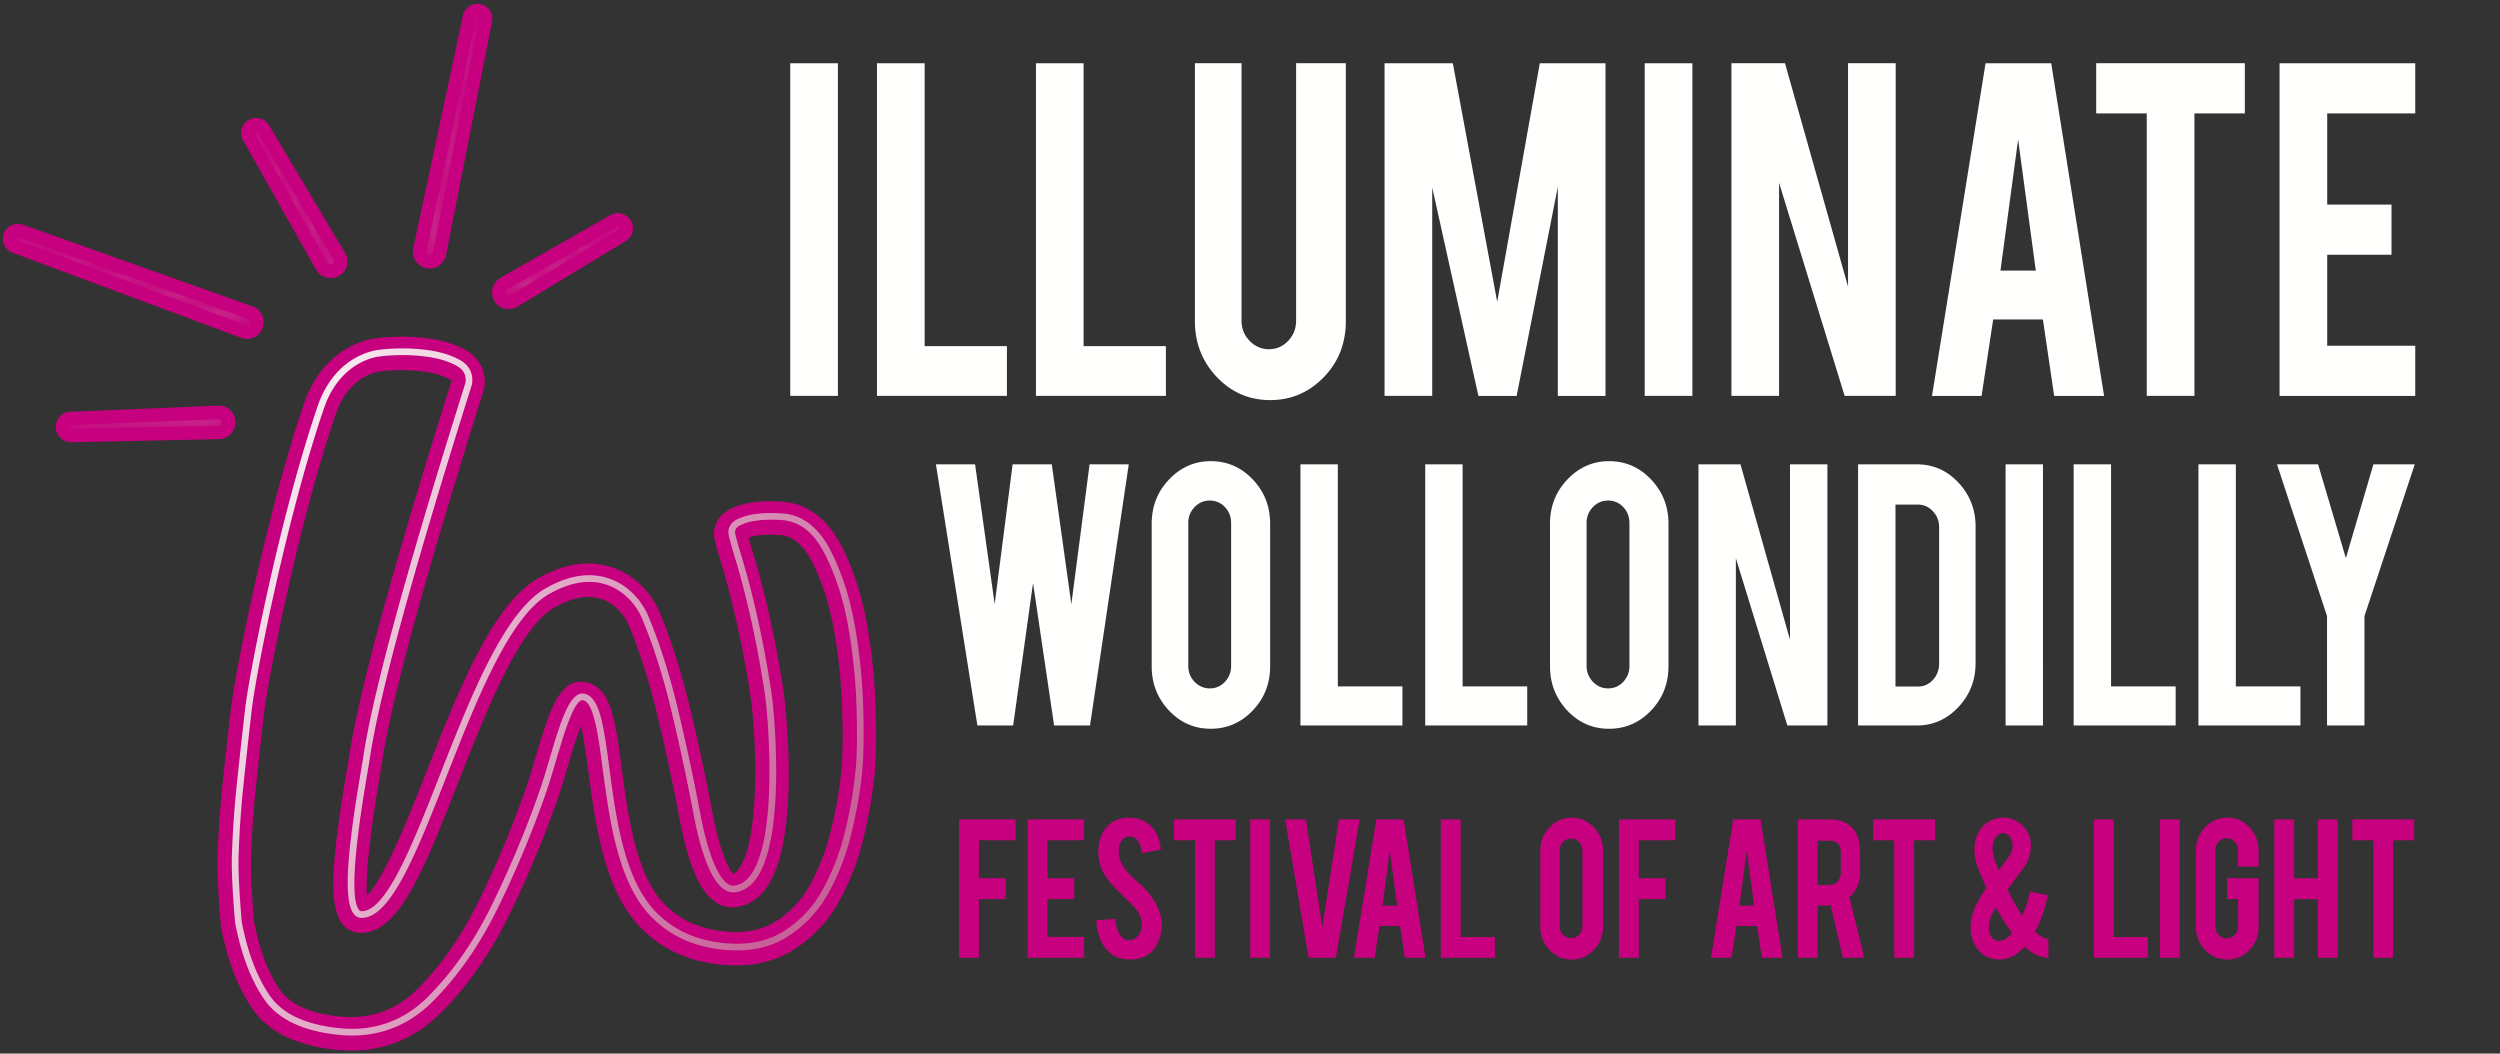<svg xmlns="http://www.w3.org/2000/svg" xmlns:xlink="http://www.w3.org/1999/xlink" width="140" height="59" viewBox="0 0 140 59">
    <rect x="0" y="0" width="140" height="59" fill="#333333" stroke="none"/>
    <defs>
        <path id="a" d="M35.141 23.748a25.084 25.084 0 0 1-.594 3.38 12.962 12.962 0 0 1-1.255 3.25 6.323 6.323 0 0 1-2.187 2.315c-.903.564-2.025.784-3.33.653-1.55-.156-2.784-.714-3.774-1.706-1.809-1.812-2.272-5.304-2.645-8.11-.306-2.31-.528-3.979-1.402-4.149-.814-.155-1.335 1.589-1.933 3.613a40.66 40.66 0 0 1-.588 1.882 58.118 58.118 0 0 1-2.658 6.344c-.998 2.038-2.206 3.77-3.59 5.147-1.357 1.353-3.02 1.937-4.942 1.746-1.886-.19-3.199-.803-3.9-1.824-.72-1.045-1.249-2.443-1.57-4.137-.003-.024-.22-2.449-.178-3.674.04-1.23.123-2.484.248-3.729.102-1.015.266-2.509.492-4.484C1.56 18.312 3.3 9.473 5.383 3.385 5.876 1.944 6.837.947 8.088.58 8.361.5 8.806.448 9.411.426a9.93 9.93 0 0 1 1.824.1c.594.086 1.117.25 1.554.483.396.213.56.515.52.927-.011.044-.1.325-.247.792C9.95 12.65 8.108 19.42 7.59 22.851c-.026.178-.072.446-.128.778-.628 3.71-1.112 7.258-.404 8.1.114.136.26.208.424.209h.005c1.642 0 3.08-3.662 4.745-7.901 1.643-4.185 3.506-8.928 5.71-10.21 1.19-.692 2.29-.875 3.265-.549.868.292 1.613 1.007 1.994 1.913.62 1.484 1.165 3.2 1.622 5.1.462 1.921.884 3.89 1.256 5.85.392 2.078 1.107 4.504 2.333 4.36.442-.058.826-.301 1.143-.721 1.686-2.238 1.073-9.172.883-10.445a59.769 59.769 0 0 0-.78-4.2 47.686 47.686 0 0 0-.867-3.353c-.369-1.199-.395-1.426-.394-1.464.01-.1.051-.249.29-.367.226-.11.491-.192.787-.241.305-.05.608-.07.917-.073.302.003.54.013.708.03.957.096 1.712.703 2.308 1.857.61 1.186 1.055 2.552 1.323 4.061.27 1.518.428 3.066.473 4.599.043 1.531.023 2.73-.06 3.564zm.436-3.575a31.998 31.998 0 0 0-.48-4.653c-.274-1.546-.73-2.948-1.358-4.169-.65-1.257-1.526-1.95-2.604-2.057a8.594 8.594 0 0 0-.742-.032c-.325 0-.655.023-.981.078a3.252 3.252 0 0 0-.892.275c-.373.185-.476.464-.497.666-.007.069-.021.212.409 1.612.278.911.567 2.03.858 3.325.292 1.292.553 2.696.776 4.173.176 1.178.776 8.056-.811 10.163-.258.342-.55.53-.893.575-.706.086-1.42-1.424-1.916-4.057a124.29 124.29 0 0 0-1.26-5.869c-.46-1.92-1.013-3.654-1.64-5.156-.422-1.005-1.252-1.799-2.22-2.124-1.085-.362-2.287-.168-3.573.58-2.317 1.347-4.205 6.155-5.87 10.397-1.549 3.94-3.01 7.663-4.396 7.663-.043.003-.086-.007-.143-.075-.695-.825.163-5.89.486-7.796.057-.335.103-.605.13-.785.515-3.412 2.352-10.163 5.46-20.067.255-.81.255-.813.258-.845.058-.579-.188-1.034-.712-1.316-.476-.254-1.04-.43-1.676-.524A10.32 10.32 0 0 0 9.397.05C8.753.075 8.29.131 7.983.22 6.61.622 5.563 1.704 5.028 3.265 2.936 9.377 1.188 18.259.963 20.223.736 22.2.573 23.695.47 24.713a55.395 55.395 0 0 0-.25 3.753c-.042 1.248.17 3.62.181 3.738.335 1.763.884 3.21 1.633 4.298.767 1.115 2.17 1.782 4.171 1.984.253.025.502.038.746.038 1.726 0 3.236-.634 4.499-1.89 1.413-1.408 2.645-3.174 3.661-5.248A58.565 58.565 0 0 0 17.786 25c.204-.58.402-1.251.594-1.9.43-1.454 1.023-3.436 1.502-3.351.61.118.85 1.921 1.103 3.83.38 2.862.852 6.424 2.75 8.325 1.055 1.056 2.364 1.65 4.002 1.814 1.392.14 2.592-.097 3.567-.707a6.7 6.7 0 0 0 2.316-2.451c.562-1.01.996-2.134 1.291-3.343a25.48 25.48 0 0 0 .603-3.431c.085-.85.107-2.065.063-3.613z"/>
        <path id="b" d="M4.339 7.559l.002.003a.187.187 0 1 0 .322-.191l-.002-.003L.408.227A.094.094 0 0 0 .283.193a.093.093 0 0 0-.036.126L4.34 7.56"/>
        <linearGradient id="c" x1="203.189%" x2="761.874%" y1="163.171%" y2="571.744%">
            <stop offset="0%" stop-color="#C76198"/>
            <stop offset="100%" stop-color="#FFFFFE"/>
        </linearGradient>
        <path id="e" d="M13.126 5.182a.187.187 0 1 0 .126-.353L.376.25a.087.087 0 0 0-.11.052.087.087 0 0 0 .05.111l12.807 4.768h.003"/>
        <linearGradient id="f" x1="112.57%" x2="302.28%" y1="252.153%" y2="869.26%">
            <stop offset="0%" stop-color="#C76198"/>
            <stop offset="100%" stop-color="#FFFFFE"/>
        </linearGradient>
        <path id="h" d="M8.653.324L.385.664a.104.104 0 0 0 .007.208L8.665.7h.004a.187.187 0 0 0-.016-.375"/>
        <linearGradient id="i" x1="96.454%" x2="387.031%" y1="944.27%" y2="6507.833%">
            <stop offset="0%" stop-color="#C76198"/>
            <stop offset="100%" stop-color="#FFFFFE"/>
        </linearGradient>
        <path id="k" d="M.227 13.634c.102.02.2-.046.22-.148L3.027.414A.086.086 0 0 0 2.86.38L.08 13.411v.002c-.02.102.045.2.147.22"/>
        <linearGradient id="l" x1="220.554%" x2="1063.181%" y1="96.132%" y2="325.253%">
            <stop offset="0%" stop-color="#C76198"/>
            <stop offset="100%" stop-color="#FFFFFE"/>
        </linearGradient>
        <path id="n" d="M.555 4.147L6.614.481a.097.097 0 0 0-.099-.167l-6.15 3.51a.187.187 0 0 0-.067.26.187.187 0 0 0 .257.063"/>
        <linearGradient id="o" x1="36.746%" x2="426.131%" y1="22.407%" y2="810.872%">
            <stop offset="0%" stop-color="#C76198"/>
            <stop offset="100%" stop-color="#FFFFFE"/>
        </linearGradient>
        <linearGradient id="q" x1="-15.411%" x2="87.183%" y1="22.526%" y2="83.775%">
            <stop offset="0%" stop-color="#FFFFFE"/>
            <stop offset="100%" stop-color="#C76198"/>
        </linearGradient>
    </defs>
    <g fill="none" fill-rule="evenodd">
        <path fill="#C6007E" d="M22.492 20.726c.451 0 .904.033 1.347.098.507.074.947.21 1.307.402.112.06.132.088.133.137l-.13.416-.089.283c-3.125 9.956-4.975 16.764-5.5 20.235-.023.158-.061.386-.11.67l-.015.095c-.822 4.853-1.104 7.677-.239 8.707.255.304.61.473 1.003.476 2.153 0 3.533-3.514 5.443-8.379 1.598-4.07 3.41-8.683 5.389-9.834.995-.578 1.887-.74 2.649-.486.667.224 1.243.782 1.54 1.492.605 1.446 1.139 3.124 1.586 4.986.46 1.91.879 3.866 1.248 5.814.424 2.247 1.214 5.202 3.167 4.963.649-.085 1.202-.426 1.644-1.012 2.102-2.792 1.037-10.928 1.025-11.008a60.47 60.47 0 0 0-.79-4.253 48.173 48.173 0 0 0-.881-3.408 30.106 30.106 0 0 1-.297-1.018c.117-.04.246-.072.385-.095.24-.04.492-.06.79-.063.274.002.489.011.638.025.685.069 1.247.545 1.717 1.455.575 1.12.997 2.415 1.25 3.85.265 1.483.42 2.994.463 4.489.043 1.5.024 2.666-.057 3.468a24.422 24.422 0 0 1-.577 3.277 12.241 12.241 0 0 1-1.18 3.06 5.594 5.594 0 0 1-1.93 2.047c-.759.474-1.722.658-2.858.542-1.371-.138-2.457-.625-3.32-1.49-1.629-1.631-2.074-4.984-2.431-7.678-.36-2.717-.6-4.512-2.007-4.787-1.484-.282-2.059 1.663-2.79 4.138-.187.633-.38 1.288-.577 1.846a57.43 57.43 0 0 1-2.623 6.263c-.962 1.962-2.121 3.627-3.445 4.945-1.19 1.183-2.652 1.699-4.34 1.53-1.657-.167-2.786-.672-3.357-1.502-.659-.958-1.146-2.242-1.442-3.783-.01-.099-.213-2.439-.174-3.58.038-1.21.12-2.447.244-3.677.102-1.013.265-2.503.491-4.473.222-1.933 1.945-10.685 4.012-16.723.413-1.206 1.197-2.033 2.207-2.33.12-.036.427-.098 1.142-.124.112-.004.226-.006.339-.006zm26.546 18.983a32.718 32.718 0 0 0-.49-4.763c-.287-1.619-.768-3.093-1.43-4.38-.774-1.498-1.849-2.326-3.195-2.46-.2-.021-.466-.032-.817-.036-.382 0-.754.03-1.106.088a4.013 4.013 0 0 0-1.1.343c-.523.259-.855.719-.91 1.262-.02.194-.037.362.438 1.906.272.892.556 1.993.844 3.271a58.5 58.5 0 0 1 .765 4.12c.31 2.068.567 7.961-.668 9.6-.127.169-.23.236-.316.266-.2-.198-.717-1.096-1.158-3.436a125.137 125.137 0 0 0-1.268-5.905c-.47-1.959-1.035-3.732-1.678-5.27-.504-1.202-1.503-2.153-2.674-2.545-1.296-.434-2.705-.218-4.185.643-2.544 1.477-4.482 6.415-6.194 10.772-.908 2.312-2.36 6.01-3.347 6.962-.06-.699-.001-2.443.733-6.773l.02-.117c.048-.287.087-.52.112-.681.51-3.376 2.338-10.09 5.434-19.954.276-.882.276-.882.288-.995.088-.878-.314-1.626-1.105-2.052-.55-.294-1.196-.497-1.92-.605-.675-.1-1.36-.138-2.028-.11-.71.026-1.232.09-1.598.199-1.612.472-2.838 1.723-3.453 3.52-2.11 6.162-3.873 15.13-4.101 17.116-.227 1.982-.392 3.48-.494 4.499a56.332 56.332 0 0 0-.253 3.803c-.046 1.346.187 3.86.194 3.904.354 1.866.943 3.408 1.751 4.583.898 1.305 2.484 2.08 4.714 2.305.277.027.553.042.82.042 1.93 0 3.622-.71 5.028-2.11 1.473-1.465 2.753-3.299 3.806-5.447a59.39 59.39 0 0 0 2.709-6.468c.207-.59.405-1.258.605-1.936.292-.988.534-1.732.724-2.226.18.786.344 2.022.42 2.592.394 2.973.885 6.674 2.963 8.755 1.181 1.184 2.639 1.848 4.457 2.03 1.562.157 2.92-.118 4.039-.817a7.443 7.443 0 0 0 2.573-2.722 14.125 14.125 0 0 0 1.365-3.53c.3-1.238.509-2.426.62-3.534.089-.881.111-2.13.066-3.71zM17.694 15.09l.02.027a.93.93 0 0 0 .805.457.929.929 0 0 0 .477-.131.926.926 0 0 0 .43-.574.93.93 0 0 0-.105-.713l-4.25-7.138a.846.846 0 0 0-1.138-.308.839.839 0 0 0-.322 1.148l4.083 7.232M13.658 18.963a.938.938 0 0 0 .497-1.802L1.276 12.582a.838.838 0 0 0-1.063.499.841.841 0 0 0 .493 1.072L13.453 18.9l.205.064M12.46 24.577l.042-.022a.936.936 0 0 0 .68-.94.953.953 0 0 0-.32-.675.876.876 0 0 0-.654-.222l-8.271.341a.85.85 0 0 0-.815.872c.01.46.394.835.871.835l8.265-.174.202-.015M23.878 15.02a.938.938 0 0 0 1.1-.738l2.58-13.072a.84.84 0 0 0-.648-.978.832.832 0 0 0-.988.643L23.14 13.921c-.1.506.232 1 .738 1.1M27.688 16.856c.13.215.335.366.578.427h.002a.93.93 0 0 0 .707-.109l6.063-3.667a.844.844 0 0 0-.22-1.54.833.833 0 0 0-.641.083l-6.172 3.522a.928.928 0 0 0-.424.579.927.927 0 0 0 .107.705"/>
        <g transform="translate(14.017 7.171)">
            <mask id="d" fill="#fff">
                <use xlink:href="#b"/>
            </mask>
            <path fill="url(#c)" d="M4.339 7.559l.002.003a.187.187 0 1 0 .322-.191l-.002-.003L.408.227A.094.094 0 0 0 .283.193a.093.093 0 0 0-.036.126L4.34 7.56" mask="url(#d)"/>
        </g>
        <g transform="translate(.652 13.039)">
            <mask id="g" fill="#fff">
                <use xlink:href="#e"/>
            </mask>
            <path fill="url(#f)" d="M13.126 5.182a.187.187 0 1 0 .126-.353L.376.25a.087.087 0 0 0-.11.052.087.087 0 0 0 .05.111l12.807 4.768h.003" mask="url(#g)"/>
        </g>
        <g transform="translate(3.586 23.144)">
            <mask id="j" fill="#fff">
                <use xlink:href="#h"/>
            </mask>
            <path fill="url(#i)" d="M8.653.324L.385.664a.104.104 0 0 0 .007.208L8.665.7h.004a.187.187 0 0 0-.016-.375" mask="url(#j)"/>
        </g>
        <g transform="translate(23.796 .652)">
            <mask id="m" fill="#fff">
                <use xlink:href="#k"/>
            </mask>
            <path fill="url(#l)" d="M.227 13.634c.102.02.2-.046.22-.148L3.027.414A.086.086 0 0 0 2.86.38L.08 13.411v.002c-.02.102.045.2.147.22" mask="url(#m)"/>
        </g>
        <g transform="translate(28.033 12.387)">
            <mask id="p" fill="#fff">
                <use xlink:href="#n"/>
            </mask>
            <path fill="url(#o)" d="M.555 4.147L6.614.481a.097.097 0 0 0-.099-.167l-6.15 3.51a.187.187 0 0 0-.067.26.187.187 0 0 0 .257.063" mask="url(#p)"/>
        </g>
        <path fill="url(#q)" d="M47.906 43.214a25.086 25.086 0 0 1-.594 3.38 12.995 12.995 0 0 1-1.255 3.249 6.324 6.324 0 0 1-2.187 2.316c-.902.564-2.025.784-3.33.652-1.55-.156-2.784-.713-3.775-1.706-1.808-1.811-2.271-5.303-2.644-8.11-.306-2.31-.528-3.978-1.402-4.148-.813-.156-1.335 1.589-1.933 3.613-.19.644-.387 1.31-.588 1.882a58.177 58.177 0 0 1-2.658 6.344c-.998 2.038-2.206 3.77-3.59 5.147-1.357 1.352-3.02 1.937-4.942 1.745-1.887-.19-3.199-.803-3.9-1.823-.72-1.045-1.249-2.443-1.57-4.137-.003-.025-.22-2.449-.178-3.674.04-1.23.123-2.484.248-3.729.102-1.016.266-2.51.492-4.484.224-1.954 1.964-10.792 4.048-16.88.493-1.442 1.454-2.439 2.705-2.806.273-.08.718-.132 1.323-.154a9.99 9.99 0 0 1 1.824.1c.594.087 1.117.25 1.554.483.396.214.56.516.52.927-.011.045-.1.325-.246.793-3.114 9.921-4.955 16.692-5.474 20.123-.026.178-.072.446-.128.778-.628 3.71-1.112 7.257-.404 8.1.114.136.26.207.424.208h.005c1.643 0 3.08-3.662 4.745-7.9 1.643-4.186 3.506-8.929 5.711-10.21 1.19-.692 2.288-.876 3.264-.549.868.291 1.613 1.006 1.994 1.913.62 1.484 1.166 3.2 1.622 5.1.462 1.92.884 3.89 1.256 5.85.392 2.078 1.107 4.504 2.333 4.36.442-.059.826-.301 1.143-.722 1.686-2.238 1.073-9.172.883-10.445a59.993 59.993 0 0 0-.78-4.2 47.578 47.578 0 0 0-.867-3.352c-.368-1.2-.395-1.426-.394-1.464.01-.101.051-.25.29-.367.226-.11.491-.192.787-.242.305-.05.608-.068.917-.072.303.003.54.012.708.029.957.096 1.712.703 2.308 1.857.61 1.187 1.055 2.553 1.323 4.062.269 1.518.429 3.066.473 4.599.044 1.531.023 2.73-.061 3.564zm.436-3.575a31.962 31.962 0 0 0-.48-4.654c-.274-1.545-.73-2.947-1.358-4.168-.65-1.257-1.526-1.95-2.603-2.058a8.616 8.616 0 0 0-.743-.03c-.325 0-.655.022-.981.076a3.261 3.261 0 0 0-.892.276c-.374.185-.477.464-.497.666-.007.069-.021.212.409 1.611.278.912.567 2.031.859 3.325.291 1.293.552 2.697.775 4.173.176 1.178.776 8.057-.811 10.164-.258.342-.55.53-.893.575-.706.086-1.419-1.425-1.916-4.057a123.706 123.706 0 0 0-1.26-5.869c-.46-1.92-1.013-3.655-1.64-5.156-.422-1.006-1.252-1.8-2.22-2.124-1.085-.362-2.286-.168-3.573.58-2.317 1.347-4.205 6.155-5.871 10.396-1.547 3.941-3.009 7.663-4.395 7.663-.043.004-.086-.006-.143-.074-.694-.826.164-5.89.487-7.797.056-.335.102-.604.13-.785.514-3.411 2.351-10.163 5.46-20.066.254-.811.254-.813.257-.846.058-.578-.188-1.033-.712-1.316-.476-.254-1.04-.43-1.677-.524a10.344 10.344 0 0 0-1.892-.103c-.644.023-1.107.079-1.414.169-1.372.402-2.42 1.483-2.955 3.044-2.092 6.113-3.84 14.994-4.065 16.959a350.395 350.395 0 0 0-.493 4.489 55.194 55.194 0 0 0-.25 3.753c-.042 1.248.17 3.62.181 3.739.335 1.763.884 3.21 1.633 4.298.767 1.114 2.17 1.782 4.172 1.983.253.025.501.039.745.039 1.726 0 3.237-.635 4.5-1.891 1.412-1.407 2.644-3.173 3.66-5.248a58.56 58.56 0 0 0 2.676-6.385c.203-.58.401-1.251.593-1.9.43-1.455 1.023-3.436 1.502-3.352.61.12.85 1.922 1.103 3.83.38 2.863.852 6.425 2.75 8.326 1.055 1.056 2.364 1.65 4.002 1.814 1.392.14 2.592-.098 3.567-.708a6.699 6.699 0 0 0 2.315-2.45c.563-1.01.998-2.135 1.292-3.343.292-1.203.495-2.358.603-3.431.086-.85.107-2.065.063-3.613z"/>
        <path fill="#C6007E" d="M54.82 53.636h-1.11v-7.75h3.16v1.169h-2.05v2.124h1.498v1.168H54.82v3.289M57.55 53.636v-7.75h3.16v1.169h-2.05v2.124h1.498v1.168H58.66v2.12h2.05v1.169h-3.16M65.06 51.71c.008.542-.126 1.003-.4 1.386-.18.26-.435.443-.763.548-.177.06-.383.089-.617.089-.437 0-.797-.113-1.082-.34a1.939 1.939 0 0 1-.565-.758 3.118 3.118 0 0 1-.242-1.102l1.053-.077c.048.45.163.776.343.977.132.153.284.225.456.217.242-.009.436-.133.581-.374.076-.122.113-.293.113-.514 0-.326-.138-.647-.415-.964l-.99-.982c-.368-.373-.627-.71-.778-1.007a2.429 2.429 0 0 1-.246-1.087c0-.706.224-1.24.674-1.603.277-.217.621-.327 1.033-.327.395 0 .734.094 1.017.281.218.145.394.346.529.606.134.259.216.557.246.894l-1.066.204c-.03-.317-.115-.564-.258-.74-.102-.13-.249-.195-.44-.195-.202 0-.356.095-.464.285-.086.153-.13.342-.13.57 0 .353.146.714.437 1.083.11.138.274.302.492.492.259.227.43.386.513.476.271.29.483.574.634.854.07.13.126.252.169.365.105.275.16.523.165.744M66.918 47.055H65.74v-1.169h3.463v1.169h-1.175v6.58h-1.11v-6.58M70.012 53.636h1.11v-7.75h-1.11zM73.28 53.636l-1.312-7.75h1.162l.92 6.033.932-6.033h1.163l-1.336 7.75h-1.53M77.83 47.662l-.411 3.055h.823l-.411-3.055zm-.581 4.194l-.27 1.78h-1.155l1.248-7.75h1.53l1.23 7.75H78.67l-.263-1.78H77.25zM83.713 53.636h-3.027v-7.75h1.11v6.59h1.917v1.16M88.613 47.628a.662.662 0 0 0-.184-.474.597.597 0 0 0-.45-.193.605.605 0 0 0-.45.193.654.654 0 0 0-.187.474v4.24c0 .185.062.342.188.472.125.13.275.195.45.195a.593.593 0 0 0 .45-.195.663.663 0 0 0 .183-.472v-4.24zm-.605-1.836c.49 0 .906.182 1.249.545.343.362.514.8.514 1.312v4.228c0 .515-.172.953-.516 1.315a1.66 1.66 0 0 1-1.247.541c-.487 0-.9-.181-1.241-.544a1.85 1.85 0 0 1-.511-1.312v-4.228c0-.515.172-.953.517-1.314a1.647 1.647 0 0 1 1.235-.543zM91.771 53.636h-1.11v-7.75h3.161v1.169h-2.05v2.124h1.497v1.168h-1.498v3.289M97.82 47.662l-.412 3.055h.824l-.412-3.055zm-.581 4.194l-.27 1.78h-1.155l1.247-7.75h1.53l1.23 7.75H98.66l-.262-1.78h-1.158zM103.085 47.756c0-.45-.21-.676-.631-.676h-.668v2.477h.668a.587.587 0 0 0 .449-.198.671.671 0 0 0 .182-.473v-1.13zm-.662-1.87c.619 0 1.073.18 1.36.54.256.314.384.75.384 1.308v1.126c0 .55-.198 1.013-.592 1.39l.822 3.386H103.2l-.677-2.928a1.112 1.112 0 0 1-.1.005h-.637v2.923h-1.11v-7.75h1.747zM106.08 47.055h-1.18v-1.169h3.463v1.169h-1.174v6.58h-1.11v-6.58M111.586 47.556c0 .235.113.629.34 1.18l.14-.182.15-.2.234-.314c.172-.232.259-.454.259-.667 0-.147-.02-.26-.061-.34-.097-.249-.257-.373-.48-.373-.192 0-.342.104-.452.314-.087.17-.13.364-.13.582zm.384 5.132c.22 0 .457-.145.71-.433-.301-.397-.605-.88-.912-1.45-.07.118-.14.24-.21.37a1.94 1.94 0 0 0-.177.766c0 .209.045.38.137.514a.512.512 0 0 0 .452.233zm2.712-2.545c-.178.802-.417 1.477-.718 2.027.284.269.534.403.746.403v1.063c-.43 0-.874-.206-1.332-.617-.438.476-.908.714-1.408.714-.581 0-1.024-.244-1.328-.735a1.968 1.968 0 0 1-.287-1.057c0-.386.092-.79.275-1.211.032-.066.136-.248.31-.549.098-.16.195-.314.295-.459l-.23-.539a8.969 8.969 0 0 1-.222-.527 3.356 3.356 0 0 1-.165-.552 2.802 2.802 0 0 1-.053-.544c0-.334.073-.641.218-.922.148-.294.364-.515.646-.662.223-.125.47-.187.738-.187a1.545 1.545 0 0 1 1.562 1.58c0 .464-.154.9-.464 1.304l-.242.323a52.72 52.72 0 0 0-.601.82c.245.521.522 1.01.831 1.466.183-.425.325-.88.424-1.363l1.005.224zM120.285 53.636h-3.028v-7.75h1.11v6.59h1.918v1.16M120.96 53.636h1.11v-7.75h-1.11zM124.728 53.733a1.65 1.65 0 0 1-1.247-.544 1.833 1.833 0 0 1-.513-1.304v-4.244c0-.513.173-.95.517-1.31a1.654 1.654 0 0 1 1.243-.542c.49 0 .905.18 1.245.544.341.362.51.798.51 1.308v.884h-1.15v-.905a.669.669 0 0 0-.187-.478.604.604 0 0 0-.454-.198.595.595 0 0 0-.448.198.672.672 0 0 0-.186.478v4.253c0 .187.062.345.186.476.124.13.273.194.448.194.177 0 .329-.064.454-.194a.662.662 0 0 0 .188-.476v-1.526h-.618V49.18h1.768v2.706c0 .516-.172.953-.517 1.31a1.658 1.658 0 0 1-1.239.538M128.471 50.356v3.28h-1.11v-7.75h1.11v3.293h1.332v-3.293h1.11v7.75h-1.11v-3.28h-1.332M132.91 47.055h-1.18v-1.169h3.464v1.169h-1.174v6.58h-1.11v-6.58"/>
        <g fill="#FFFFFE">
            <path d="M44.254 22.17h2.668V3.542h-2.668zM56.387 22.17H49.11V3.542h2.67v15.841h4.607v2.789M65.29 22.17h-7.277V3.542h2.668v15.841h4.609v2.789M71.126 22.405c-1.17 0-2.165-.43-2.983-1.292-.818-.861-1.228-1.904-1.228-3.13V3.54h2.61v14.411c0 .443.151.821.452 1.134.3.313.661.47 1.081.47.428 0 .788-.157 1.083-.47.294-.313.441-.69.441-1.134V3.541h2.784v14.442c0 1.246-.413 2.294-1.241 3.146-.828.851-1.828 1.276-2.999 1.276M80.204 22.17h-2.669V3.542h3.823l2.485 13.36 2.386-13.36h3.678v18.63h-2.669V10.466l-2.306 11.705h-2.141l-2.587-11.675v11.675M92.104 22.17h2.669V3.542h-2.669zM99.959 3.541l3.532 12.512V3.54h2.668v18.63H103.3l-3.672-11.93v11.93h-2.668V3.54h2.998M113.015 7.81l-.99 7.344h1.98l-.99-7.344zm-1.397 10.081l-.65 4.28h-2.776l2.999-18.63h3.677l2.96 18.63h-2.795l-.63-4.28h-2.785zM120.219 6.35h-2.833V3.54h8.325V6.35h-2.823v15.82h-2.67V6.35M127.656 22.17V3.542h7.598V6.35h-4.93v5.106h3.6v2.81h-3.6v5.096h4.93v2.809h-7.598M61.018 26.003h2.193l-2.17 14.624H59.03l-1.18-7.978-1.113 7.978h-2.003l-2.322-14.624h2.193l1.097 7.833 1.005-7.833H58.9l1.096 7.833 1.021-7.833M68.943 29.29c0-.353-.115-.65-.347-.894a1.129 1.129 0 0 0-.849-.365c-.33 0-.613.122-.85.365a1.235 1.235 0 0 0-.353.893v8.004c0 .347.118.643.354.889.236.245.52.368.85.368.334 0 .617-.123.848-.368.232-.246.347-.542.347-.89V29.29zM67.8 25.825c.925 0 1.71.343 2.358 1.027.647.684.97 1.51.97 2.477v7.978c0 .972-.324 1.8-.974 2.48-.65.682-1.435 1.023-2.354 1.023-.918 0-1.699-.342-2.342-1.026-.642-.684-.963-1.51-.963-2.477V29.33c0-.973.325-1.8.975-2.481.65-.682 1.427-1.023 2.33-1.023zM78.536 40.627h-5.712V26.003h2.094v12.435h3.618v2.189M85.525 40.627h-5.712V26.003h2.094v12.435h3.618v2.189M91.249 29.29c0-.353-.116-.65-.347-.894a1.13 1.13 0 0 0-.85-.365c-.33 0-.612.122-.848.365a1.235 1.235 0 0 0-.355.893v8.004c0 .347.119.643.355.889.236.245.519.368.849.368.335 0 .618-.123.85-.368.23-.246.346-.542.346-.89V29.29zm-1.143-3.464c.924 0 1.71.343 2.357 1.027.648.684.972 1.51.972 2.477v7.978c0 .972-.325 1.8-.975 2.48-.65.682-1.435 1.023-2.354 1.023s-1.7-.342-2.342-1.026c-.642-.684-.963-1.51-.963-2.477V29.33c0-.973.324-1.8.975-2.481.65-.682 1.426-1.023 2.33-1.023zM97.467 26.003l2.773 9.821v-9.821h2.094v14.624h-2.243l-2.883-9.364v9.364h-2.094V26.003h2.353M106.147 38.446h1.26c.334 0 .615-.127.843-.38.228-.254.341-.553.341-.895v-7.648c0-.348-.116-.646-.35-.894a1.103 1.103 0 0 0-.834-.373h-1.26v10.19zm4.486-1.315c0 .962-.323 1.786-.967 2.47-.645.684-1.42 1.026-2.324 1.026h-3.29V26.003h3.29c.914 0 1.691.342 2.331 1.026.64.685.96 1.505.96 2.462v7.64zM112.313 40.627h2.094V26.003h-2.094zM121.837 40.627h-5.712V26.003h2.094v12.435h3.618v2.189M128.825 40.627h-5.712V26.003h2.094v12.435h3.618v2.189M130.314 34.502l-2.802-8.499h2.3l1.557 5.251 1.543-5.251h2.315l-2.818 8.499v6.125h-2.095v-6.125"/>
        </g>
    </g>
</svg>
